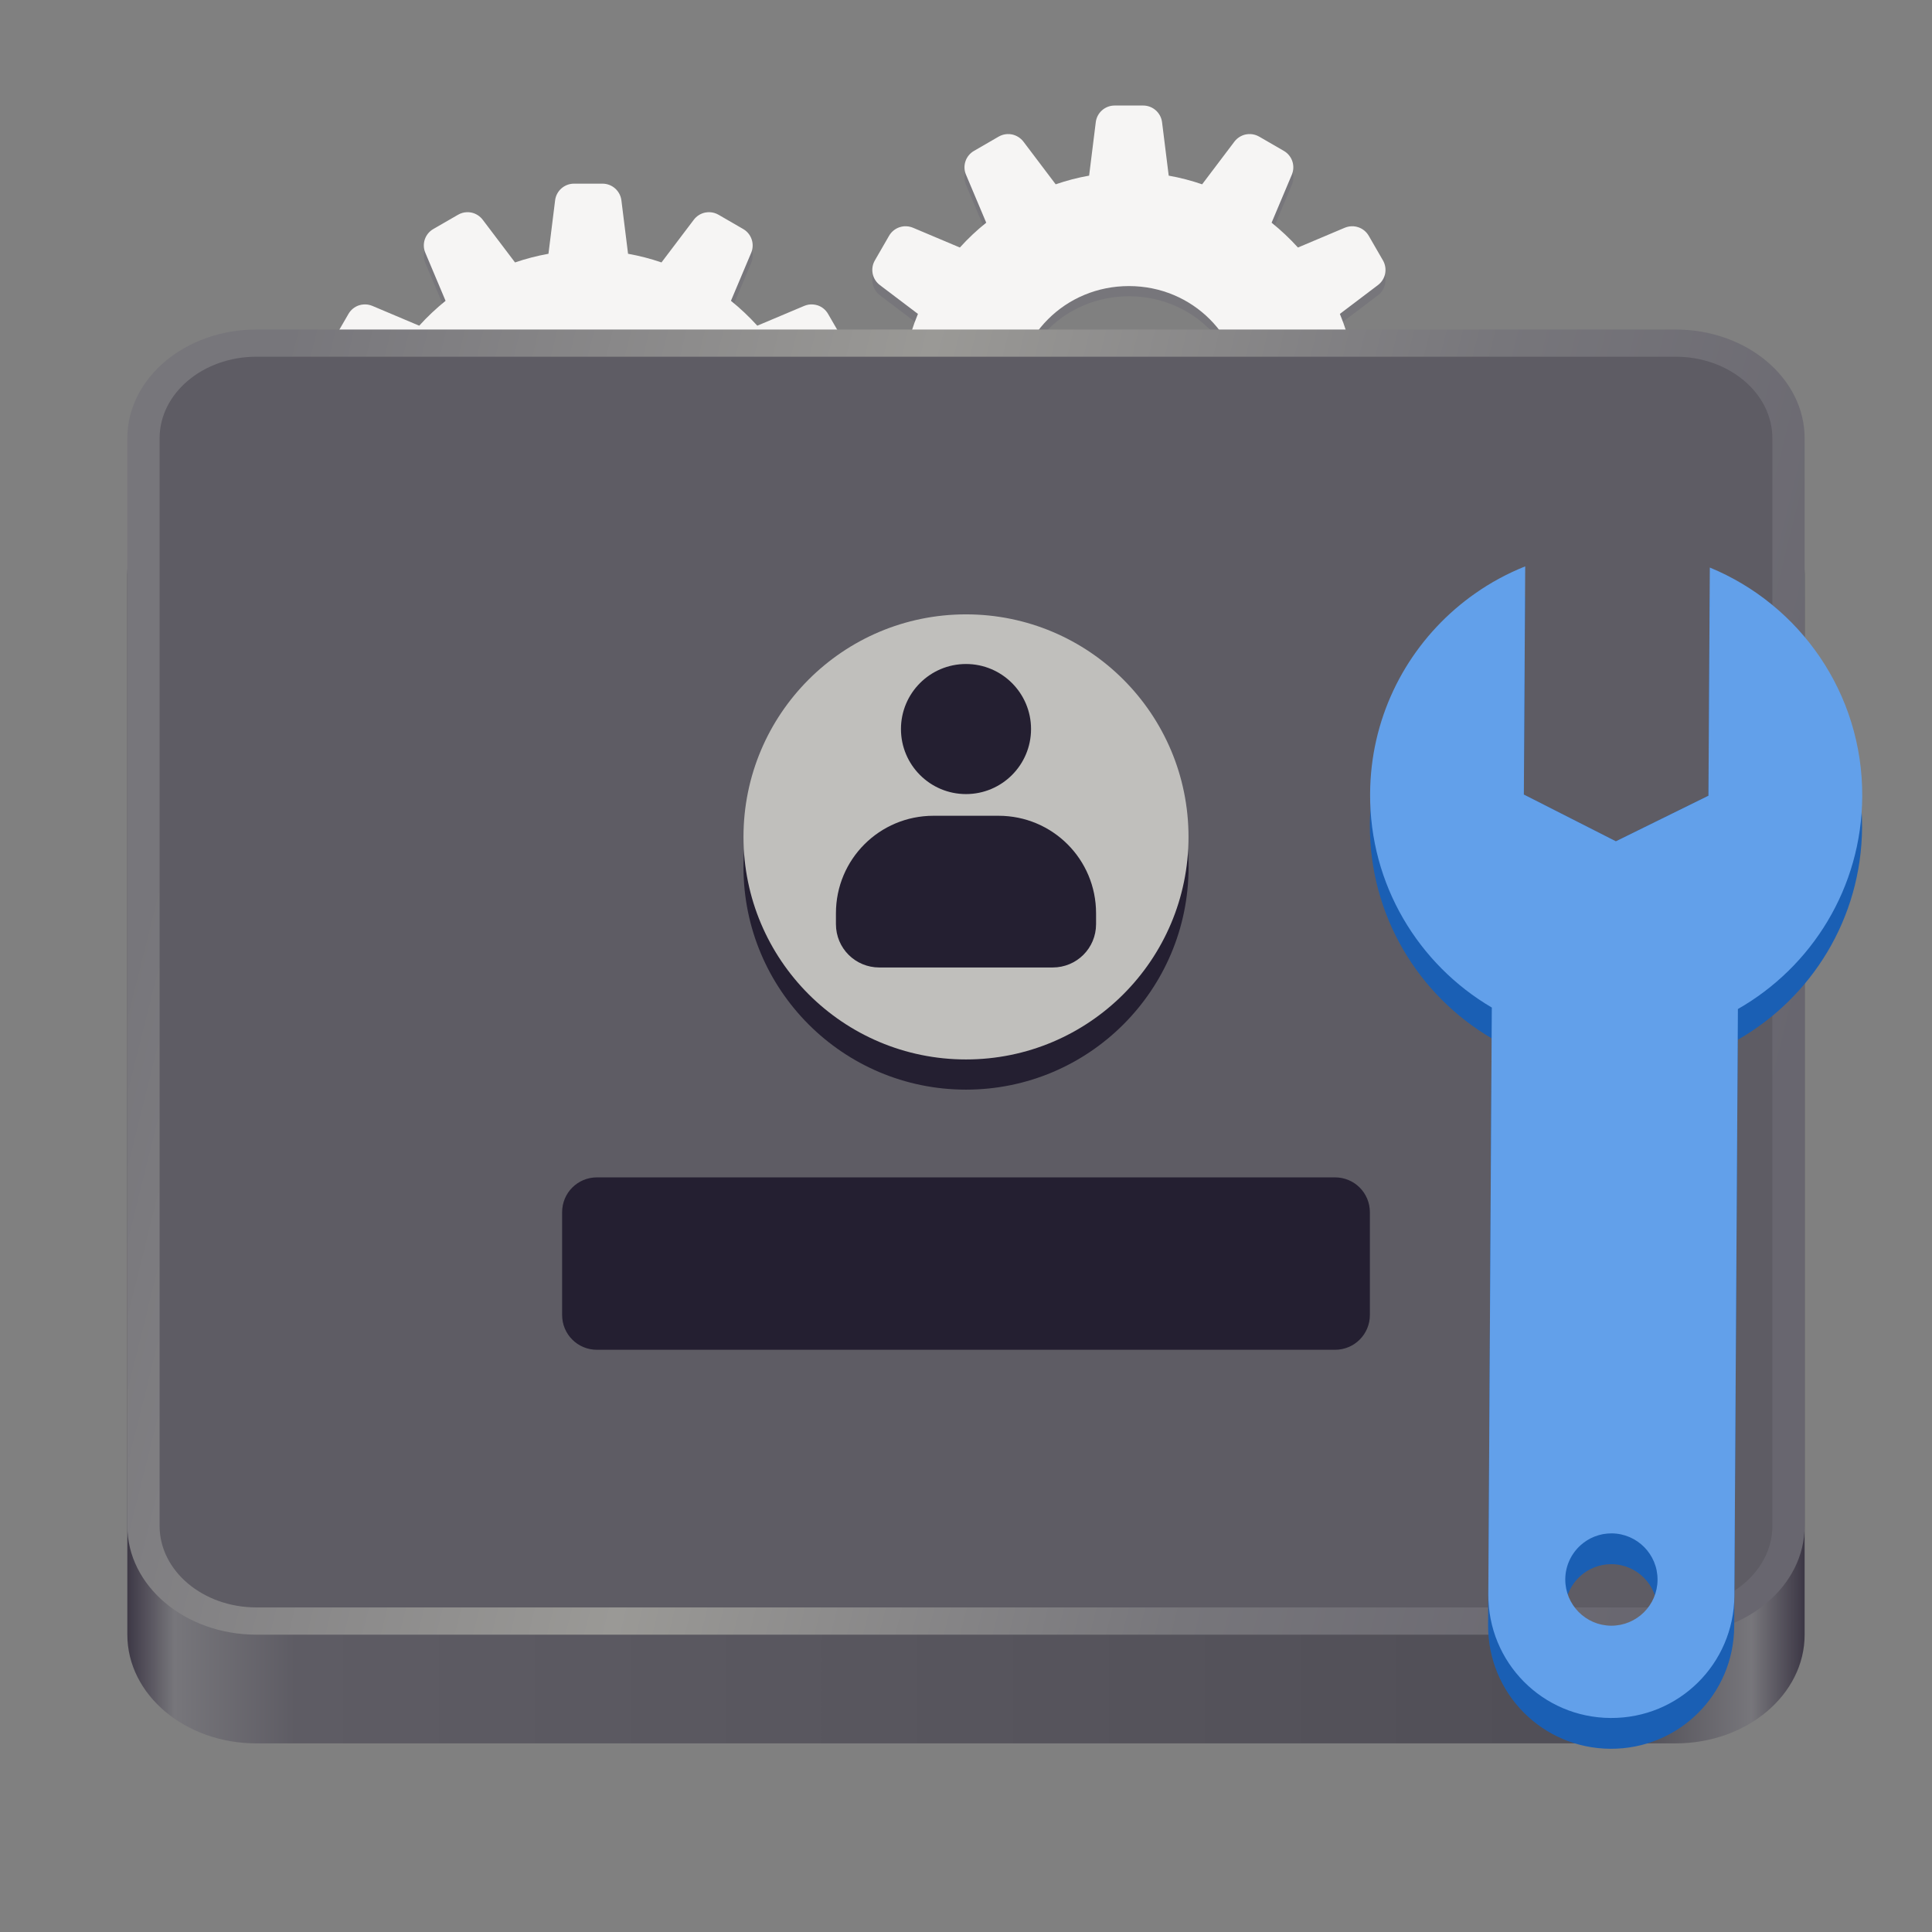 <?xml version="1.0" encoding="UTF-8"?>
<svg height="128px" viewBox="0 0 128 128" width="128px" xmlns="http://www.w3.org/2000/svg" xmlns:xlink="http://www.w3.org/1999/xlink">
    <rect x="0" y="0" width="128" height="128" fill="#808080" stroke="none"/>
    <linearGradient id="a" gradientTransform="matrix(1.068 0 0 0.901 -4.383 11.024)" gradientUnits="userSpaceOnUse" x1="12" x2="116" y1="64" y2="64">
        <stop offset="0" stop-color="#3d3846"/>
        <stop offset="0.028" stop-color="#77767b"/>
        <stop offset="0.1" stop-color="#5e5c64"/>
        <stop offset="0.9" stop-color="#504e56"/>
        <stop offset="0.969" stop-color="#77767b"/>
        <stop offset="1" stop-color="#3d3846"/>
    </linearGradient>
    <linearGradient id="b" gradientTransform="matrix(1.068 0 0 0.901 -4.383 11.024)" gradientUnits="userSpaceOnUse" x1="12" x2="112.041" y1="60" y2="80.988">
        <stop offset="0" stop-color="#77767b"/>
        <stop offset="0.384" stop-color="#9a9996"/>
        <stop offset="0.721" stop-color="#77767b"/>
        <stop offset="1" stop-color="#68666f"/>
    </linearGradient>
    <path d="m 73.848 7.664 c -0.637 0 -1.172 0.473 -1.25 1.102 l -0.441 3.543 c -0.762 0.137 -1.5 0.328 -2.215 0.574 l -2.141 -2.828 c -0.188 -0.246 -0.453 -0.414 -0.754 -0.477 c -0.102 -0.02 -0.203 -0.027 -0.305 -0.023 c -0.203 0.008 -0.402 0.066 -0.578 0.168 l -1.633 0.945 c -0.551 0.316 -0.781 0.992 -0.531 1.578 l 1.34 3.18 c -0.625 0.504 -1.211 1.051 -1.746 1.645 l -3.109 -1.309 c -0.188 -0.082 -0.391 -0.113 -0.594 -0.098 c -0.102 0.012 -0.199 0.031 -0.293 0.062 c -0.293 0.098 -0.539 0.301 -0.691 0.566 l -0.945 1.633 c -0.316 0.551 -0.176 1.254 0.332 1.637 l 2.523 1.91 c -0.336 0.805 -0.598 1.645 -0.789 2.512 l -3.02 0.375 c -0.633 0.078 -1.105 0.617 -1.105 1.25 v 1.891 c 0 0.633 0.473 1.172 1.105 1.25 l 2.801 0.348 c 0.121 0.969 0.34 1.91 0.641 2.816 l -2.156 1.633 c -0.508 0.383 -0.648 1.082 -0.332 1.633 l 0.945 1.637 c 0.316 0.551 0.992 0.777 1.578 0.531 l 2.336 -0.984 c 0.629 0.82 1.344 1.574 2.129 2.25 l -0.949 2.246 c -0.25 0.586 -0.02 1.262 0.531 1.582 l 1.633 0.945 c 0.551 0.316 1.25 0.176 1.637 -0.332 l 1.395 -1.848 c 0.992 0.402 2.039 0.699 3.121 0.879 l 0.281 2.254 c 0.078 0.633 0.613 1.105 1.25 1.105 h 1.891 c 0.633 0 1.168 -0.473 1.25 -1.105 l 0.281 -2.254 c 1.082 -0.18 2.125 -0.477 3.117 -0.879 l 1.398 1.848 c 0.383 0.508 1.086 0.648 1.637 0.332 l 1.633 -0.945 c 0.551 -0.32 0.777 -0.996 0.531 -1.582 l -0.949 -2.246 c 0.781 -0.676 1.496 -1.43 2.129 -2.25 l 2.332 0.984 c 0.586 0.25 1.266 0.02 1.582 -0.531 l 0.945 -1.637 c 0.316 -0.551 0.172 -1.25 -0.332 -1.633 l -2.156 -1.633 c 0.301 -0.906 0.516 -1.848 0.641 -2.816 l 2.801 -0.348 c 0.629 -0.078 1.105 -0.617 1.105 -1.25 v -1.891 c 0 -0.633 -0.477 -1.172 -1.105 -1.25 l -3.02 -0.375 c -0.191 -0.867 -0.457 -1.707 -0.789 -2.512 l 2.523 -1.91 c 0.508 -0.383 0.648 -1.086 0.332 -1.637 l -0.945 -1.633 c -0.152 -0.266 -0.398 -0.469 -0.691 -0.566 c -0.094 -0.031 -0.195 -0.051 -0.293 -0.062 c -0.207 -0.016 -0.41 0.016 -0.598 0.098 l -3.105 1.309 c -0.539 -0.594 -1.125 -1.141 -1.746 -1.645 l 1.34 -3.18 c 0.246 -0.586 0.02 -1.262 -0.531 -1.578 l -1.633 -0.945 c -0.18 -0.102 -0.375 -0.16 -0.578 -0.168 c -0.102 -0.004 -0.203 0.004 -0.305 0.023 c -0.301 0.062 -0.57 0.23 -0.754 0.477 l -2.141 2.828 c -0.715 -0.246 -1.457 -0.438 -2.215 -0.574 l -0.441 -3.543 c -0.082 -0.629 -0.617 -1.102 -1.25 -1.102 z m -35.82 5.176 c -0.637 0 -1.172 0.473 -1.25 1.105 l -0.441 3.539 c -0.758 0.137 -1.5 0.328 -2.215 0.574 l -2.141 -2.828 c -0.188 -0.242 -0.453 -0.414 -0.754 -0.473 c -0.102 -0.02 -0.203 -0.027 -0.305 -0.023 c -0.203 0.008 -0.398 0.062 -0.574 0.164 l -1.637 0.945 c -0.551 0.316 -0.781 0.996 -0.531 1.582 l 1.34 3.176 c -0.621 0.504 -1.207 1.055 -1.742 1.648 l -3.109 -1.312 c -0.188 -0.078 -0.395 -0.109 -0.594 -0.094 c -0.102 0.008 -0.203 0.027 -0.297 0.062 c -0.293 0.098 -0.539 0.297 -0.691 0.562 l -0.945 1.637 c -0.316 0.547 -0.176 1.25 0.332 1.633 l 2.523 1.91 c -0.336 0.805 -0.598 1.645 -0.785 2.512 l -3.023 0.379 c -0.633 0.078 -1.105 0.613 -1.105 1.246 v 1.891 c 0 0.637 0.473 1.172 1.105 1.25 l 2.801 0.352 c 0.125 0.969 0.34 1.91 0.641 2.812 l -2.156 1.637 c -0.508 0.383 -0.648 1.082 -0.332 1.633 l 0.945 1.637 c 0.316 0.547 0.996 0.773 1.582 0.527 l 2.332 -0.984 c 0.633 0.82 1.344 1.574 2.129 2.25 l -0.949 2.25 c -0.25 0.586 -0.02 1.262 0.531 1.578 l 1.637 0.945 c 0.547 0.316 1.25 0.176 1.633 -0.332 l 1.398 -1.844 c 0.992 0.398 2.035 0.695 3.117 0.879 l 0.281 2.254 c 0.078 0.629 0.613 1.102 1.25 1.102 h 1.891 c 0.633 0 1.168 -0.473 1.25 -1.102 l 0.281 -2.254 c 1.082 -0.184 2.125 -0.48 3.117 -0.879 l 1.398 1.844 c 0.383 0.508 1.086 0.652 1.637 0.332 l 1.633 -0.945 c 0.551 -0.316 0.777 -0.992 0.531 -1.578 l -0.945 -2.25 c 0.781 -0.676 1.492 -1.43 2.125 -2.25 l 2.336 0.984 c 0.582 0.246 1.262 0.02 1.578 -0.527 l 0.945 -1.637 c 0.316 -0.551 0.172 -1.25 -0.332 -1.633 l -2.156 -1.637 c 0.301 -0.902 0.516 -1.844 0.641 -2.812 l 2.805 -0.352 c 0.629 -0.078 1.102 -0.613 1.102 -1.25 v -1.891 c 0 -0.633 -0.473 -1.168 -1.102 -1.246 l -3.023 -0.379 c -0.191 -0.867 -0.457 -1.707 -0.789 -2.512 l 2.523 -1.91 c 0.504 -0.383 0.648 -1.086 0.332 -1.633 l -0.945 -1.637 c -0.152 -0.266 -0.398 -0.465 -0.688 -0.562 c -0.098 -0.035 -0.199 -0.055 -0.297 -0.062 c -0.203 -0.016 -0.41 0.016 -0.594 0.094 l -3.109 1.312 c -0.539 -0.594 -1.121 -1.145 -1.746 -1.648 l 1.34 -3.176 c 0.246 -0.586 0.02 -1.266 -0.531 -1.582 l -1.633 -0.941 c -0.18 -0.102 -0.375 -0.16 -0.578 -0.168 c -0.102 -0.004 -0.203 0.004 -0.301 0.023 c -0.305 0.059 -0.57 0.227 -0.758 0.473 l -2.141 2.828 c -0.715 -0.246 -1.457 -0.438 -2.215 -0.574 l -0.441 -3.539 c -0.082 -0.633 -0.617 -1.105 -1.25 -1.105 z m 36.766 6.789 c 4.215 0 7.555 3.336 7.555 7.555 s -3.34 7.555 -7.555 7.555 c -4.219 0 -7.555 -3.336 -7.555 -7.555 s 3.336 -7.555 7.555 -7.555 z m -35.82 5.176 c 4.219 0 7.555 3.336 7.555 7.555 s -3.336 7.559 -7.555 7.559 s -7.555 -3.34 -7.555 -7.559 s 3.336 -7.555 7.555 -7.555 z m 0 0" fill="#77767b"/>
    <path d="m 73.848 6.992 c -0.637 0 -1.172 0.473 -1.25 1.102 l -0.441 3.543 c -0.762 0.133 -1.5 0.328 -2.215 0.574 l -2.141 -2.832 c -0.188 -0.242 -0.457 -0.41 -0.758 -0.473 c -0.098 -0.02 -0.199 -0.027 -0.301 -0.023 c -0.203 0.008 -0.402 0.066 -0.578 0.168 l -1.633 0.945 c -0.551 0.316 -0.781 0.992 -0.531 1.578 l 1.34 3.18 c -0.625 0.5 -1.211 1.051 -1.746 1.645 l -3.109 -1.312 c -0.188 -0.078 -0.391 -0.109 -0.594 -0.094 c -0.102 0.008 -0.199 0.031 -0.297 0.062 c -0.289 0.098 -0.535 0.297 -0.688 0.562 l -0.945 1.637 c -0.316 0.551 -0.176 1.25 0.332 1.633 l 2.523 1.91 c -0.336 0.809 -0.598 1.645 -0.789 2.512 l -3.023 0.379 c -0.629 0.078 -1.102 0.613 -1.102 1.25 v 1.887 c 0 0.637 0.473 1.172 1.102 1.25 l 2.805 0.352 c 0.121 0.969 0.34 1.91 0.641 2.816 l -2.156 1.633 c -0.508 0.383 -0.648 1.082 -0.332 1.633 l 0.945 1.637 c 0.316 0.551 0.992 0.777 1.578 0.531 l 2.336 -0.984 c 0.629 0.82 1.344 1.574 2.129 2.25 l -0.949 2.246 c -0.25 0.586 -0.02 1.266 0.531 1.582 l 1.633 0.941 c 0.551 0.316 1.25 0.176 1.633 -0.328 l 1.398 -1.848 c 0.992 0.402 2.039 0.699 3.121 0.879 l 0.281 2.254 c 0.078 0.629 0.617 1.102 1.25 1.102 h 1.891 c 0.633 0 1.168 -0.473 1.25 -1.102 l 0.281 -2.254 c 1.082 -0.18 2.125 -0.477 3.117 -0.879 l 1.398 1.848 c 0.383 0.504 1.086 0.648 1.637 0.328 l 1.633 -0.941 c 0.551 -0.316 0.777 -0.996 0.531 -1.582 l -0.949 -2.246 c 0.781 -0.676 1.496 -1.43 2.129 -2.25 l 2.332 0.984 c 0.586 0.246 1.262 0.02 1.582 -0.531 l 0.945 -1.637 c 0.316 -0.551 0.176 -1.25 -0.332 -1.633 l -2.156 -1.633 c 0.301 -0.906 0.516 -1.848 0.641 -2.816 l 2.801 -0.352 c 0.629 -0.078 1.105 -0.613 1.105 -1.25 v -1.887 c 0 -0.637 -0.477 -1.172 -1.105 -1.25 l -3.02 -0.379 c -0.191 -0.867 -0.457 -1.703 -0.789 -2.512 l 2.523 -1.91 c 0.508 -0.383 0.648 -1.082 0.332 -1.633 l -0.945 -1.637 c -0.156 -0.266 -0.398 -0.465 -0.691 -0.562 c -0.098 -0.031 -0.195 -0.055 -0.297 -0.062 c -0.203 -0.016 -0.406 0.016 -0.594 0.094 l -3.105 1.312 c -0.539 -0.594 -1.125 -1.145 -1.746 -1.645 l 1.34 -3.18 c 0.246 -0.586 0.02 -1.262 -0.531 -1.578 l -1.633 -0.945 c -0.18 -0.102 -0.375 -0.16 -0.578 -0.168 c -0.102 -0.004 -0.203 0.004 -0.305 0.023 c -0.301 0.062 -0.566 0.23 -0.754 0.473 l -2.141 2.832 c -0.719 -0.246 -1.457 -0.441 -2.215 -0.574 l -0.441 -3.543 c -0.082 -0.629 -0.617 -1.102 -1.25 -1.102 z m -35.82 5.176 c -0.633 0 -1.172 0.473 -1.25 1.102 l -0.441 3.543 c -0.758 0.137 -1.5 0.328 -2.215 0.574 l -2.141 -2.828 c -0.188 -0.246 -0.453 -0.414 -0.754 -0.477 c -0.102 -0.02 -0.203 -0.027 -0.305 -0.023 c -0.203 0.008 -0.398 0.066 -0.574 0.168 l -1.637 0.945 c -0.551 0.316 -0.781 0.992 -0.531 1.578 l 1.34 3.18 c -0.621 0.504 -1.211 1.055 -1.746 1.648 l -3.105 -1.312 c -0.188 -0.078 -0.395 -0.113 -0.594 -0.094 c -0.102 0.008 -0.203 0.027 -0.297 0.059 c -0.293 0.098 -0.539 0.301 -0.691 0.566 l -0.945 1.633 c -0.316 0.551 -0.176 1.254 0.332 1.637 l 2.523 1.91 c -0.336 0.805 -0.598 1.645 -0.789 2.512 l -3.02 0.375 c -0.633 0.078 -1.105 0.617 -1.105 1.25 v 1.891 c 0 0.633 0.473 1.172 1.105 1.25 l 2.801 0.348 c 0.121 0.969 0.34 1.914 0.641 2.816 l -2.156 1.633 c -0.508 0.383 -0.648 1.086 -0.332 1.637 l 0.945 1.633 c 0.316 0.551 0.996 0.777 1.582 0.531 l 2.332 -0.984 c 0.629 0.82 1.344 1.574 2.129 2.25 l -0.949 2.246 c -0.25 0.586 -0.023 1.266 0.531 1.582 l 1.637 0.945 c 0.547 0.316 1.246 0.176 1.633 -0.332 l 1.398 -1.848 c 0.992 0.402 2.035 0.699 3.117 0.879 l 0.281 2.254 c 0.078 0.633 0.613 1.105 1.25 1.105 h 1.891 c 0.633 0 1.168 -0.473 1.25 -1.105 l 0.281 -2.254 c 1.082 -0.18 2.125 -0.477 3.117 -0.879 l 1.398 1.848 c 0.383 0.508 1.086 0.648 1.637 0.332 l 1.633 -0.945 c 0.551 -0.316 0.777 -0.996 0.531 -1.582 l -0.949 -2.246 c 0.781 -0.676 1.496 -1.43 2.129 -2.25 l 2.336 0.984 c 0.582 0.246 1.262 0.02 1.578 -0.531 l 0.945 -1.633 c 0.316 -0.551 0.176 -1.254 -0.332 -1.637 l -2.156 -1.633 c 0.301 -0.902 0.516 -1.848 0.641 -2.816 l 2.805 -0.348 c 0.629 -0.082 1.102 -0.617 1.102 -1.25 v -1.891 c 0 -0.633 -0.473 -1.168 -1.102 -1.25 l -3.023 -0.375 c -0.191 -0.867 -0.457 -1.707 -0.789 -2.512 l 2.523 -1.91 c 0.508 -0.383 0.648 -1.086 0.332 -1.637 l -0.945 -1.633 c -0.152 -0.266 -0.398 -0.469 -0.688 -0.566 c -0.098 -0.031 -0.199 -0.051 -0.297 -0.059 c -0.203 -0.02 -0.406 0.016 -0.594 0.094 l -3.109 1.312 c -0.539 -0.594 -1.121 -1.145 -1.746 -1.648 l 1.34 -3.18 c 0.246 -0.582 0.02 -1.262 -0.531 -1.578 l -1.633 -0.945 c -0.18 -0.102 -0.375 -0.16 -0.578 -0.168 c -0.102 -0.004 -0.203 0.004 -0.301 0.023 c -0.305 0.062 -0.57 0.23 -0.758 0.477 l -2.141 2.828 c -0.715 -0.246 -1.457 -0.438 -2.215 -0.574 l -0.441 -3.543 c -0.082 -0.629 -0.617 -1.102 -1.25 -1.102 z m 36.766 6.785 c 4.215 0 7.555 3.34 7.555 7.559 s -3.34 7.555 -7.555 7.555 c -4.219 0 -7.555 -3.336 -7.555 -7.555 s 3.336 -7.559 7.555 -7.559 z m -35.82 5.18 c 4.219 0 7.555 3.336 7.555 7.555 s -3.336 7.555 -7.555 7.555 s -7.555 -3.336 -7.555 -7.555 s 3.336 -7.555 7.555 -7.555 z m 0 0" fill="#f6f5f4"/>
    <path d="m 16.988 30.84 h 94.023 c 4.723 0 8.551 3.227 8.551 7.203 v 70.258 c 0 3.977 -3.828 7.203 -8.551 7.203 h -94.023 c -4.723 0 -8.551 -3.227 -8.551 -7.203 v -70.258 c 0 -3.977 3.828 -7.203 8.551 -7.203 z m 0 0" fill="url(#a)"/>
    <path d="m 16.988 21.832 h 94.023 c 4.723 0 8.551 3.227 8.551 7.207 v 72.055 c 0 3.98 -3.828 7.207 -8.551 7.207 h -94.023 c -4.723 0 -8.551 -3.227 -8.551 -7.207 v -72.055 c 0 -3.98 3.828 -7.207 8.551 -7.207 z m 0 0" fill="url(#b)"/>
    <path d="m 16.988 23.633 h 94.023 c 3.543 0 6.414 2.422 6.414 5.406 v 72.055 c 0 2.984 -2.871 5.402 -6.414 5.402 h -94.023 c -3.539 0 -6.414 -2.418 -6.414 -5.402 v -72.055 c 0 -2.984 2.875 -5.406 6.414 -5.406 z m 0 0" fill="#5e5c64"/>
    <path d="m 64 42.703 c -8.145 0 -14.742 6.602 -14.742 14.746 c 0 8.141 6.598 14.742 14.742 14.742 s 14.746 -6.602 14.746 -14.742 c 0 -8.145 -6.602 -14.746 -14.746 -14.746 z m -24.449 35.301 c -1.281 0 -2.309 1.027 -2.309 2.309 v 6.809 c 0 1.277 1.027 2.305 2.309 2.305 h 48.898 c 1.277 0 2.309 -1.027 2.309 -2.305 v -6.809 c 0 -1.281 -1.031 -2.309 -2.309 -2.309 z m 0 0" fill="#241f31"/>
    <path d="m 78.742 55.449 c 0 8.141 -6.598 14.742 -14.742 14.742 s -14.742 -6.602 -14.742 -14.742 c 0 -8.145 6.598 -14.746 14.742 -14.746 s 14.742 6.602 14.742 14.746 z m 0 0" fill="#c0bfbc"/>
    <path d="m 64 43.992 c -2.379 0 -4.309 1.93 -4.309 4.309 c 0 2.379 1.93 4.309 4.309 4.309 s 4.309 -1.93 4.309 -4.309 c 0 -2.379 -1.93 -4.309 -4.309 -4.309 z m -2.152 10.055 c -3.582 0 -6.465 2.883 -6.465 6.461 v 0.719 c 0 1.594 1.281 2.871 2.875 2.871 h 11.484 c 1.594 0 2.875 -1.277 2.875 -2.871 v -0.719 c 0 -3.578 -2.883 -6.461 -6.465 -6.461 z m 0 0" fill="#241f31"/>
    <path d="m 96.391 42.395 c -3.426 2.965 -5.602 7.336 -5.633 12.223 c -0.035 6.035 3.211 11.324 8.07 14.176 c 0 0.047 -0.004 0.094 -0.004 0.141 l -0.234 38.723 c -0.027 4.516 3.582 8.176 8.102 8.203 c 4.52 0.027 8.176 -3.586 8.203 -8.105 l 0.234 -38.719 c 0 -0.051 0 -0.098 -0.004 -0.145 c 4.891 -2.789 8.203 -8.039 8.242 -14.074 c 0.039 -6.84 -4.141 -12.723 -10.098 -15.18 l -0.082 13.082 l -6.133 3.02 l -6.094 -3.094 l 0.078 -13.082 c -1.188 0.473 -2.305 1.078 -3.336 1.801 c -0.457 0.32 -0.895 0.664 -1.316 1.031 z m 8.316 62.016 c 0.547 -0.488 1.27 -0.785 2.059 -0.781 c 1.688 0.012 3.051 1.387 3.039 3.074 c -0.008 1.691 -1.387 3.051 -3.074 3.039 c -1.688 -0.008 -3.051 -1.387 -3.039 -3.074 c 0.004 -0.898 0.398 -1.703 1.016 -2.258 z m 0 0" fill="#1a5fb4"/>
    <path d="m 96.402 40.355 c -3.426 2.969 -5.602 7.34 -5.629 12.227 c -0.039 6.035 3.211 11.324 8.066 14.172 c 0 0.047 -0.004 0.094 -0.004 0.141 l -0.23 38.723 c -0.027 4.52 3.582 8.176 8.102 8.203 c 4.516 0.027 8.172 -3.586 8.199 -8.102 l 0.234 -38.723 c 0 -0.051 0 -0.098 0 -0.145 c 4.891 -2.789 8.203 -8.039 8.238 -14.074 c 0.043 -6.84 -4.137 -12.723 -10.098 -15.176 l -0.09 15.117 l -6.133 3.02 l -6.098 -3.098 l 0.09 -15.117 c -1.184 0.473 -2.301 1.078 -3.332 1.805 c -0.457 0.32 -0.895 0.664 -1.316 1.027 z m 8.316 62.02 c 0.547 -0.492 1.27 -0.789 2.059 -0.785 c 1.691 0.012 3.051 1.391 3.039 3.078 c -0.008 1.688 -1.387 3.047 -3.074 3.039 c -1.688 -0.012 -3.047 -1.391 -3.039 -3.078 c 0.008 -0.895 0.398 -1.699 1.016 -2.254 z m 0 0" fill="#62a0ea"/>
</svg>
